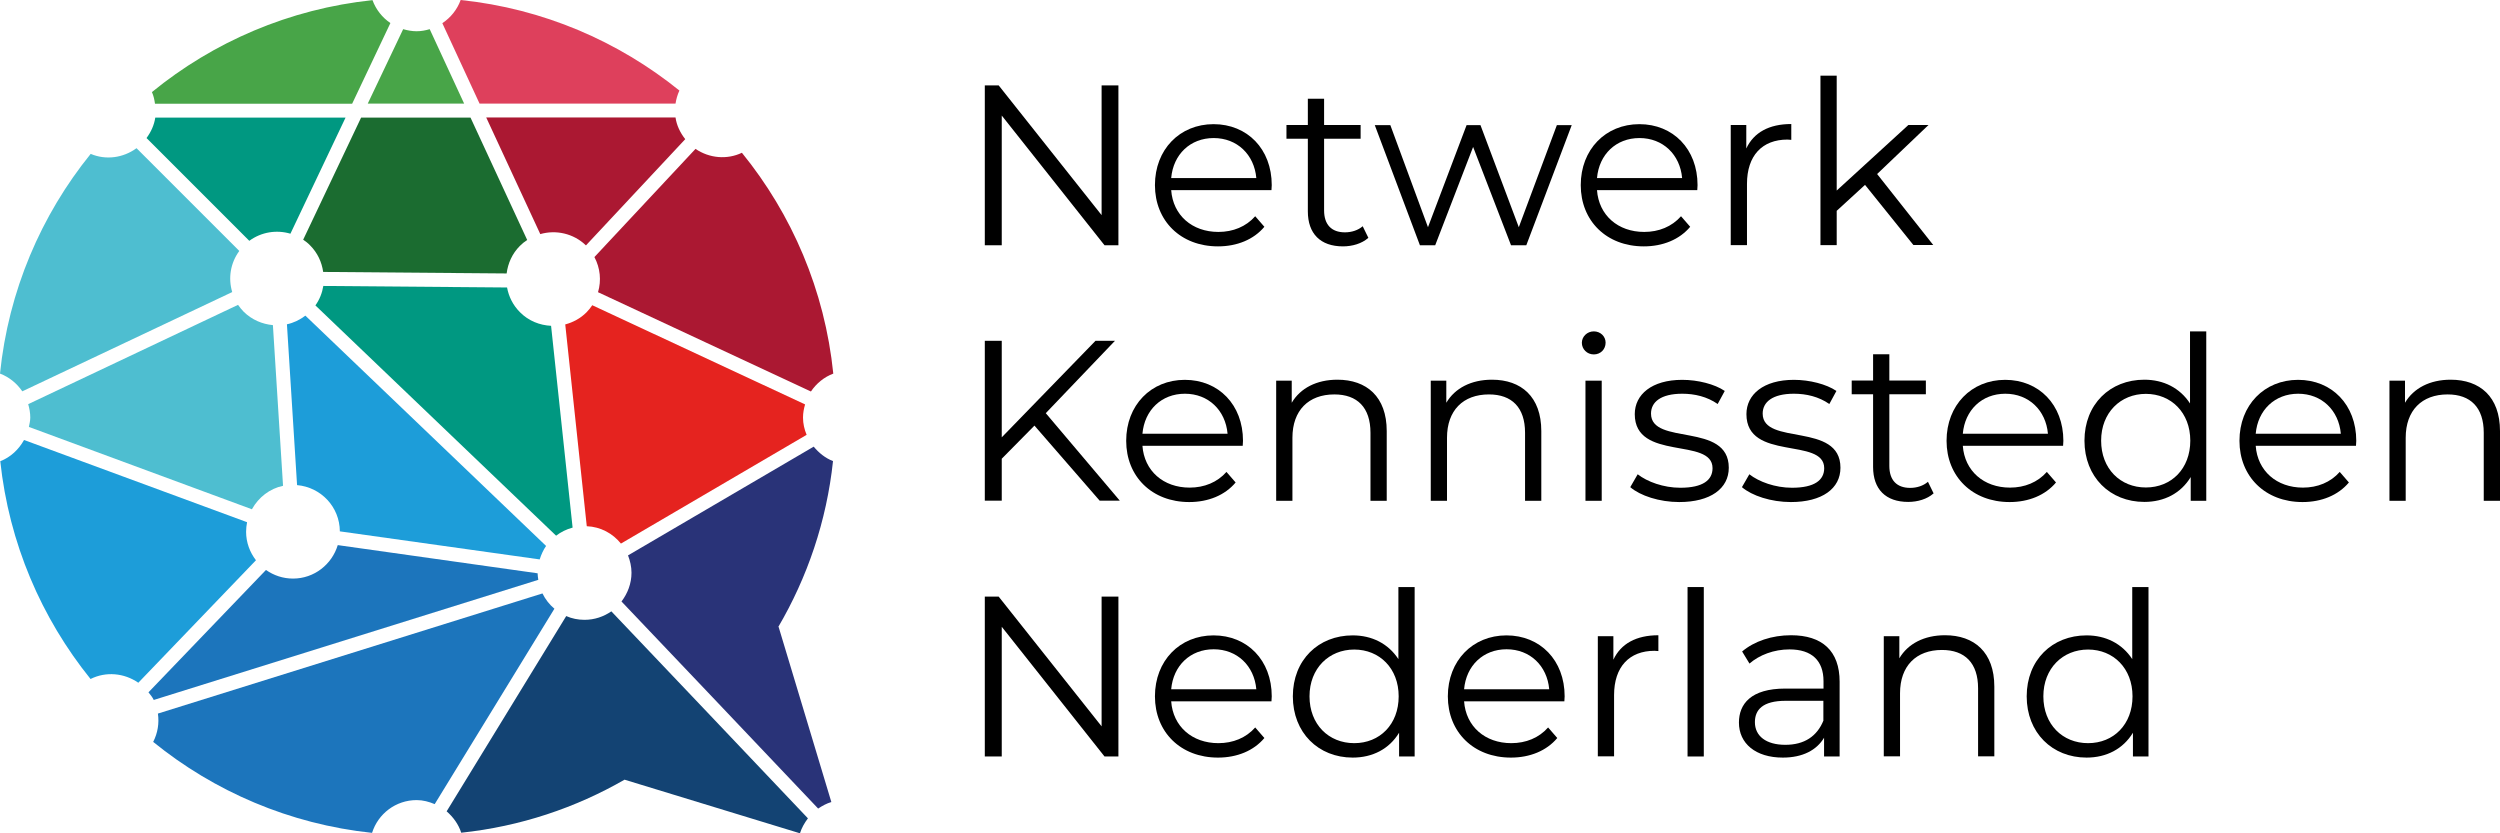 <?xml version="1.0" encoding="UTF-8"?>
<svg xmlns="http://www.w3.org/2000/svg" id="Laag_2" data-name="Laag 2" viewBox="0 0 180.01 60">
  <defs>
    <style>
      .cls-1 {
        fill: #1d9dd9;
      }

      .cls-2 {
        fill: #009881;
      }

      .cls-3 {
        fill: #293378;
      }

      .cls-4 {
        fill: #134373;
      }

      .cls-5 {
        fill: #4ebed0;
      }

      .cls-6 {
        fill: #ab1832;
      }

      .cls-7 {
        fill: #e5231f;
      }

      .cls-8 {
        fill: #de405c;
      }

      .cls-9 {
        fill: #1b6c30;
      }

      .cls-10 {
        fill: #48a548;
      }

      .cls-11 {
        fill: #1c75bc;
      }
    </style>
  </defs>
  <g id="Laag_1-2" data-name="Laag 1">
    <g>
      <g>
        <path d="m80.53,6.15v11.51h-1l-7.4-9.34v9.34h-1.22V6.15h1l7.41,9.34V6.15h1.2Z"></path>
        <path d="m91.56,13.69h-7.23c.13,1.81,1.51,3.01,3.4,3.01,1.05,0,1.99-.38,2.65-1.13l.66.76c-.77.92-1.97,1.41-3.34,1.41-2.69,0-4.54-1.84-4.54-4.41s1.79-4.39,4.22-4.39,4.19,1.79,4.19,4.39c0,.1-.02.23-.02.36Zm-7.23-.87h6.13c-.15-1.69-1.38-2.88-3.07-2.88s-2.91,1.18-3.06,2.88Z"></path>
        <path d="m98.52,17.13c-.46.41-1.15.61-1.82.61-1.63,0-2.53-.92-2.53-2.52v-5.23h-1.54v-.99h1.54v-1.89h1.17v1.89h2.63v.99h-2.63v5.16c0,1.02.53,1.58,1.5,1.58.48,0,.95-.15,1.28-.44l.41.84Z"></path>
        <path d="m113.17,9.01l-3.27,8.65h-1.1l-2.73-7.08-2.73,7.08h-1.1l-3.25-8.65h1.12l2.71,7.35,2.78-7.35h1l2.76,7.35,2.74-7.35h1.07Z"></path>
        <path d="m122.22,13.69h-7.23c.13,1.81,1.51,3.01,3.4,3.01,1.05,0,1.99-.38,2.65-1.13l.66.76c-.77.92-1.97,1.41-3.34,1.41-2.69,0-4.54-1.84-4.54-4.41s1.79-4.39,4.22-4.39,4.19,1.79,4.19,4.39c0,.1-.02.23-.02.36Zm-7.23-.87h6.13c-.15-1.69-1.38-2.88-3.07-2.88s-2.91,1.18-3.06,2.88Z"></path>
        <path d="m128.98,8.94v1.13c-.1,0-.2-.02-.28-.02-1.81,0-2.91,1.15-2.91,3.19v4.41h-1.17v-8.65h1.12v1.69c.54-1.15,1.64-1.76,3.24-1.76Z"></path>
        <path d="m134.29,13.31l-2.04,1.87v2.47h-1.17V5.45h1.17v8.27l5.16-4.72h1.45l-3.7,3.53,4.04,5.11h-1.43l-3.49-4.34Z"></path>
      </g>
      <g>
        <path d="m74.48,30.65l-2.35,2.38v3.02h-1.22v-11.51h1.22v6.95l6.75-6.95h1.4l-4.98,5.21,5.33,6.3h-1.45l-4.7-5.41Z"></path>
        <path d="m89.49,32.1h-7.23c.13,1.81,1.51,3.01,3.4,3.01,1.05,0,1.99-.38,2.65-1.13l.66.76c-.77.92-1.97,1.41-3.34,1.41-2.69,0-4.54-1.84-4.54-4.41s1.79-4.39,4.22-4.39,4.19,1.79,4.19,4.39c0,.1-.02.23-.02.36Zm-7.23-.87h6.13c-.15-1.69-1.38-2.88-3.07-2.88s-2.91,1.18-3.06,2.88Z"></path>
        <path d="m99.85,31.05v5.01h-1.17v-4.9c0-1.82-.95-2.76-2.6-2.76-1.86,0-3.02,1.15-3.02,3.12v4.54h-1.17v-8.65h1.12v1.59c.62-1.05,1.79-1.66,3.29-1.66,2.1,0,3.55,1.22,3.55,3.7Z"></path>
        <path d="m110.98,31.05v5.01h-1.17v-4.9c0-1.82-.95-2.76-2.6-2.76-1.86,0-3.02,1.15-3.02,3.12v4.54h-1.17v-8.65h1.12v1.59c.62-1.05,1.79-1.66,3.29-1.66,2.1,0,3.55,1.22,3.55,3.7Z"></path>
        <path d="m113.9,24.68c0-.44.38-.82.86-.82s.85.36.85.81c0,.48-.36.85-.85.85s-.86-.38-.86-.84Zm.26,2.73h1.17v8.65h-1.17v-8.65Z"></path>
        <path d="m117.39,35.07l.53-.92c.69.54,1.86.97,3.07.97,1.64,0,2.32-.56,2.32-1.41,0-2.25-5.6-.48-5.6-3.89,0-1.41,1.22-2.47,3.42-2.47,1.12,0,2.34.31,3.06.8l-.51.94c-.76-.53-1.66-.74-2.55-.74-1.56,0-2.25.61-2.25,1.43,0,2.34,5.6.58,5.6,3.9,0,1.5-1.32,2.47-3.57,2.47-1.43,0-2.81-.46-3.52-1.07Z"></path>
        <path d="m125.43,35.07l.53-.92c.69.54,1.86.97,3.07.97,1.64,0,2.32-.56,2.32-1.41,0-2.25-5.6-.48-5.6-3.89,0-1.41,1.22-2.47,3.42-2.47,1.12,0,2.34.31,3.06.8l-.51.94c-.76-.53-1.66-.74-2.55-.74-1.56,0-2.25.61-2.25,1.43,0,2.34,5.6.58,5.6,3.9,0,1.5-1.32,2.47-3.57,2.47-1.43,0-2.81-.46-3.52-1.07Z"></path>
        <path d="m139.22,35.53c-.46.41-1.15.61-1.82.61-1.63,0-2.53-.92-2.53-2.52v-5.23h-1.54v-.99h1.54v-1.89h1.17v1.89h2.63v.99h-2.63v5.16c0,1.02.53,1.58,1.5,1.58.48,0,.95-.15,1.28-.44l.41.84Z"></path>
        <path d="m148.56,32.1h-7.23c.13,1.81,1.51,3.01,3.4,3.01,1.05,0,1.99-.38,2.65-1.13l.66.76c-.77.92-1.97,1.41-3.34,1.41-2.69,0-4.54-1.84-4.54-4.41s1.79-4.39,4.22-4.39,4.19,1.79,4.19,4.39c0,.1-.02.23-.02.36Zm-7.23-.87h6.13c-.15-1.69-1.38-2.88-3.07-2.88s-2.91,1.18-3.06,2.88Z"></path>
        <path d="m158.86,23.86v12.2h-1.12v-1.71c-.71,1.17-1.91,1.79-3.34,1.79-2.47,0-4.31-1.79-4.31-4.41s1.84-4.39,4.31-4.39c1.38,0,2.56.59,3.29,1.71v-5.19h1.17Zm-1.15,7.87c0-2.02-1.38-3.37-3.2-3.37s-3.22,1.35-3.22,3.37,1.38,3.37,3.22,3.37,3.2-1.35,3.2-3.37Z"></path>
        <path d="m169.65,32.1h-7.23c.13,1.81,1.51,3.01,3.4,3.01,1.05,0,1.99-.38,2.65-1.13l.66.76c-.77.92-1.97,1.41-3.34,1.41-2.69,0-4.54-1.84-4.54-4.41s1.79-4.39,4.22-4.39,4.19,1.79,4.19,4.39c0,.1-.02.23-.02.36Zm-7.23-.87h6.13c-.15-1.69-1.38-2.88-3.07-2.88s-2.91,1.18-3.06,2.88Z"></path>
        <path d="m180.01,31.05v5.01h-1.17v-4.9c0-1.82-.95-2.76-2.6-2.76-1.86,0-3.02,1.15-3.02,3.12v4.54h-1.17v-8.65h1.12v1.59c.62-1.05,1.79-1.66,3.29-1.66,2.1,0,3.55,1.22,3.55,3.7Z"></path>
      </g>
      <g>
        <path d="m80.53,42.96v11.51h-1l-7.4-9.34v9.34h-1.22v-11.51h1l7.41,9.34v-9.34h1.2Z"></path>
        <path d="m91.56,50.5h-7.23c.13,1.81,1.51,3.01,3.4,3.01,1.05,0,1.99-.38,2.65-1.13l.66.76c-.77.92-1.97,1.41-3.34,1.41-2.69,0-4.54-1.84-4.54-4.41s1.79-4.39,4.22-4.39,4.19,1.79,4.19,4.39c0,.1-.02.23-.02.36Zm-7.23-.87h6.13c-.15-1.69-1.38-2.88-3.07-2.88s-2.91,1.18-3.06,2.88Z"></path>
        <path d="m101.86,42.27v12.2h-1.12v-1.71c-.71,1.17-1.91,1.79-3.34,1.79-2.47,0-4.31-1.79-4.31-4.41s1.84-4.39,4.31-4.39c1.38,0,2.56.59,3.29,1.71v-5.19h1.17Zm-1.15,7.87c0-2.02-1.38-3.37-3.2-3.37s-3.22,1.35-3.22,3.37,1.38,3.37,3.22,3.37,3.2-1.35,3.2-3.37Z"></path>
        <path d="m112.65,50.5h-7.23c.13,1.81,1.51,3.01,3.4,3.01,1.05,0,1.99-.38,2.65-1.13l.66.76c-.77.92-1.97,1.41-3.34,1.41-2.69,0-4.54-1.84-4.54-4.41s1.79-4.39,4.22-4.39,4.19,1.79,4.19,4.39c0,.1-.02.23-.02.36Zm-7.23-.87h6.13c-.15-1.69-1.38-2.88-3.07-2.88s-2.91,1.18-3.06,2.88Z"></path>
        <path d="m119.41,45.75v1.13c-.1,0-.2-.02-.28-.02-1.81,0-2.91,1.15-2.91,3.19v4.41h-1.17v-8.65h1.12v1.69c.54-1.15,1.64-1.76,3.24-1.76Z"></path>
        <path d="m121.51,42.27h1.17v12.2h-1.17v-12.2Z"></path>
        <path d="m132.46,49.11v5.36h-1.12v-1.35c-.53.89-1.54,1.43-2.97,1.43-1.96,0-3.16-1.02-3.16-2.52,0-1.33.85-2.45,3.34-2.45h2.75v-.53c0-1.48-.84-2.29-2.45-2.29-1.12,0-2.17.4-2.88,1.02l-.53-.87c.87-.74,2.15-1.17,3.52-1.17,2.24,0,3.5,1.12,3.5,3.35Zm-1.17,2.76v-1.41h-2.71c-1.68,0-2.22.66-2.22,1.54,0,1,.81,1.63,2.19,1.63s2.29-.62,2.75-1.76Z"></path>
        <path d="m143.6,49.45v5.01h-1.17v-4.9c0-1.82-.95-2.76-2.6-2.76-1.86,0-3.02,1.15-3.02,3.12v4.54h-1.17v-8.65h1.12v1.59c.62-1.05,1.79-1.66,3.29-1.66,2.1,0,3.55,1.22,3.55,3.7Z"></path>
        <path d="m154.7,42.27v12.2h-1.12v-1.71c-.71,1.17-1.91,1.79-3.34,1.79-2.47,0-4.31-1.79-4.31-4.41s1.84-4.39,4.31-4.39c1.38,0,2.56.59,3.29,1.71v-5.19h1.17Zm-1.15,7.87c0-2.02-1.38-3.37-3.2-3.37s-3.22,1.35-3.22,3.37,1.38,3.37,3.22,3.37,3.2-1.35,3.2-3.37Z"></path>
      </g>
      <path class="cls-10" d="m33.42,7.46l-2.48-5.36c-.3.09-.61.15-.94.15s-.66-.06-.97-.15l-2.55,5.36h6.93Z"></path>
      <path class="cls-6" d="m38.89,16.86c1.13-.33,2.4-.06,3.3.81l7.15-7.65c-.37-.47-.62-1-.7-1.56h-13.63l3.89,8.39Z"></path>
      <path class="cls-9" d="m21.83,17.26c.18.12.35.25.5.41.54.54.84,1.21.94,1.91l13.21.11c.09-.72.4-1.43.95-1.98.16-.16.34-.31.53-.43l-4.08-8.81h-7.88l-4.17,8.79Z"></path>
      <path class="cls-2" d="m20.91,16.83l3.97-8.36h-13.7c-.08.53-.3,1.02-.63,1.47l7.4,7.4c.87-.64,1.97-.81,2.97-.51Z"></path>
      <path class="cls-7" d="m42.65,21.97c-.12.18-.26.36-.42.52-.44.44-.97.72-1.53.87l1.55,14.53c1,.04,1.87.52,2.46,1.25l13.37-7.83c-.16-.39-.26-.8-.26-1.24,0-.33.06-.65.15-.95l-15.32-7.14Z"></path>
      <path class="cls-11" d="m38.71,41.28l-14.39-2.03c-.42,1.39-1.7,2.41-3.22,2.41-.73,0-1.39-.23-1.95-.62l-8.46,8.81c.14.18.29.35.38.55l27.69-8.65c-.02-.16-.05-.31-.05-.47Z"></path>
      <path class="cls-5" d="m18.15,36.65c.47-.84,1.27-1.47,2.23-1.67l-.73-11.57c-.76-.07-1.51-.38-2.1-.96-.16-.16-.29-.33-.41-.5l-15.11,7.15c.09.31.15.63.15.97,0,.23-.06.45-.1.67l16.06,5.93Z"></path>
      <path class="cls-1" d="m9.96,49.16l8.47-8.82c-.44-.57-.71-1.28-.71-2.05,0-.24.03-.47.07-.69L1.73,31.68c-.38.69-.97,1.24-1.71,1.53.63,5.9,2.96,11.29,6.5,15.68,1.1-.55,2.41-.44,3.44.27Z"></path>
      <path class="cls-11" d="m31.3,57.9l8.62-14.07c-.36-.3-.65-.67-.86-1.1l-27.69,8.65c.1.69-.01,1.4-.34,2.04,4.4,3.57,9.82,5.92,15.76,6.55.43-1.37,1.7-2.36,3.21-2.36.47,0,.89.12,1.3.29Z"></path>
      <path class="cls-5" d="m1.6,28.18l15.12-7.15c-.3-1-.13-2.09.51-2.96l-7.4-7.4c-.97.71-2.22.87-3.3.41C2.96,15.49.61,20.94,0,26.9c.66.25,1.21.7,1.6,1.27Z"></path>
      <path class="cls-10" d="m25.36,7.46l2.75-5.8c-.59-.4-1.04-.97-1.29-1.65-5.99.63-11.46,3.01-15.88,6.62.12.27.18.55.22.84h14.19Z"></path>
      <path class="cls-1" d="m22,22.72c-.41.31-.86.53-1.34.63l.73,11.58c1.72.15,3.07,1.57,3.08,3.33l14.39,2.02c.11-.35.26-.68.46-.97l-17.33-16.58Z"></path>
      <path class="cls-2" d="m40.03,38.58c.35-.27.75-.47,1.2-.59l-1.55-14.53c-.81-.04-1.62-.35-2.24-.98-.51-.51-.81-1.13-.93-1.78l-13.23-.11c-.08.5-.27.98-.57,1.4l17.33,16.58Z"></path>
      <path class="cls-8" d="m34.54,7.46h14.1c.05-.32.14-.64.28-.94-4.4-3.55-9.81-5.9-15.75-6.52-.25.69-.72,1.27-1.32,1.67l2.68,5.79Z"></path>
      <path class="cls-6" d="m50.08,10.72l-7.28,7.79c.42.79.51,1.69.26,2.53l15.33,7.15c.39-.58.95-1.04,1.61-1.29-.61-6-2.98-11.47-6.58-15.9-1.07.51-2.34.4-3.34-.28Z"></path>
      <path class="cls-3" d="m56.03,45.16c2.1-3.58,3.49-7.63,3.95-11.96-.55-.21-1.02-.59-1.39-1.04l-13.37,7.83c.15.39.25.81.25,1.25,0,.78-.28,1.49-.72,2.07l6.38,6.71h0s7.78,8.2,7.78,8.2c.3-.2.61-.37.95-.47l-3.8-12.62-.03.03Z"></path>
      <path class="cls-4" d="m58.18,58.93l-7.06-7.44s0,0,0,0l-7.1-7.47c-.55.38-1.21.61-1.93.61-.47,0-.91-.09-1.32-.27l-8.61,14.06c.47.41.85.92,1.05,1.54,4.25-.45,8.23-1.79,11.76-3.82l12.63,3.86c.12-.38.32-.74.57-1.07Z"></path>
    </g>
  </g>
</svg>
